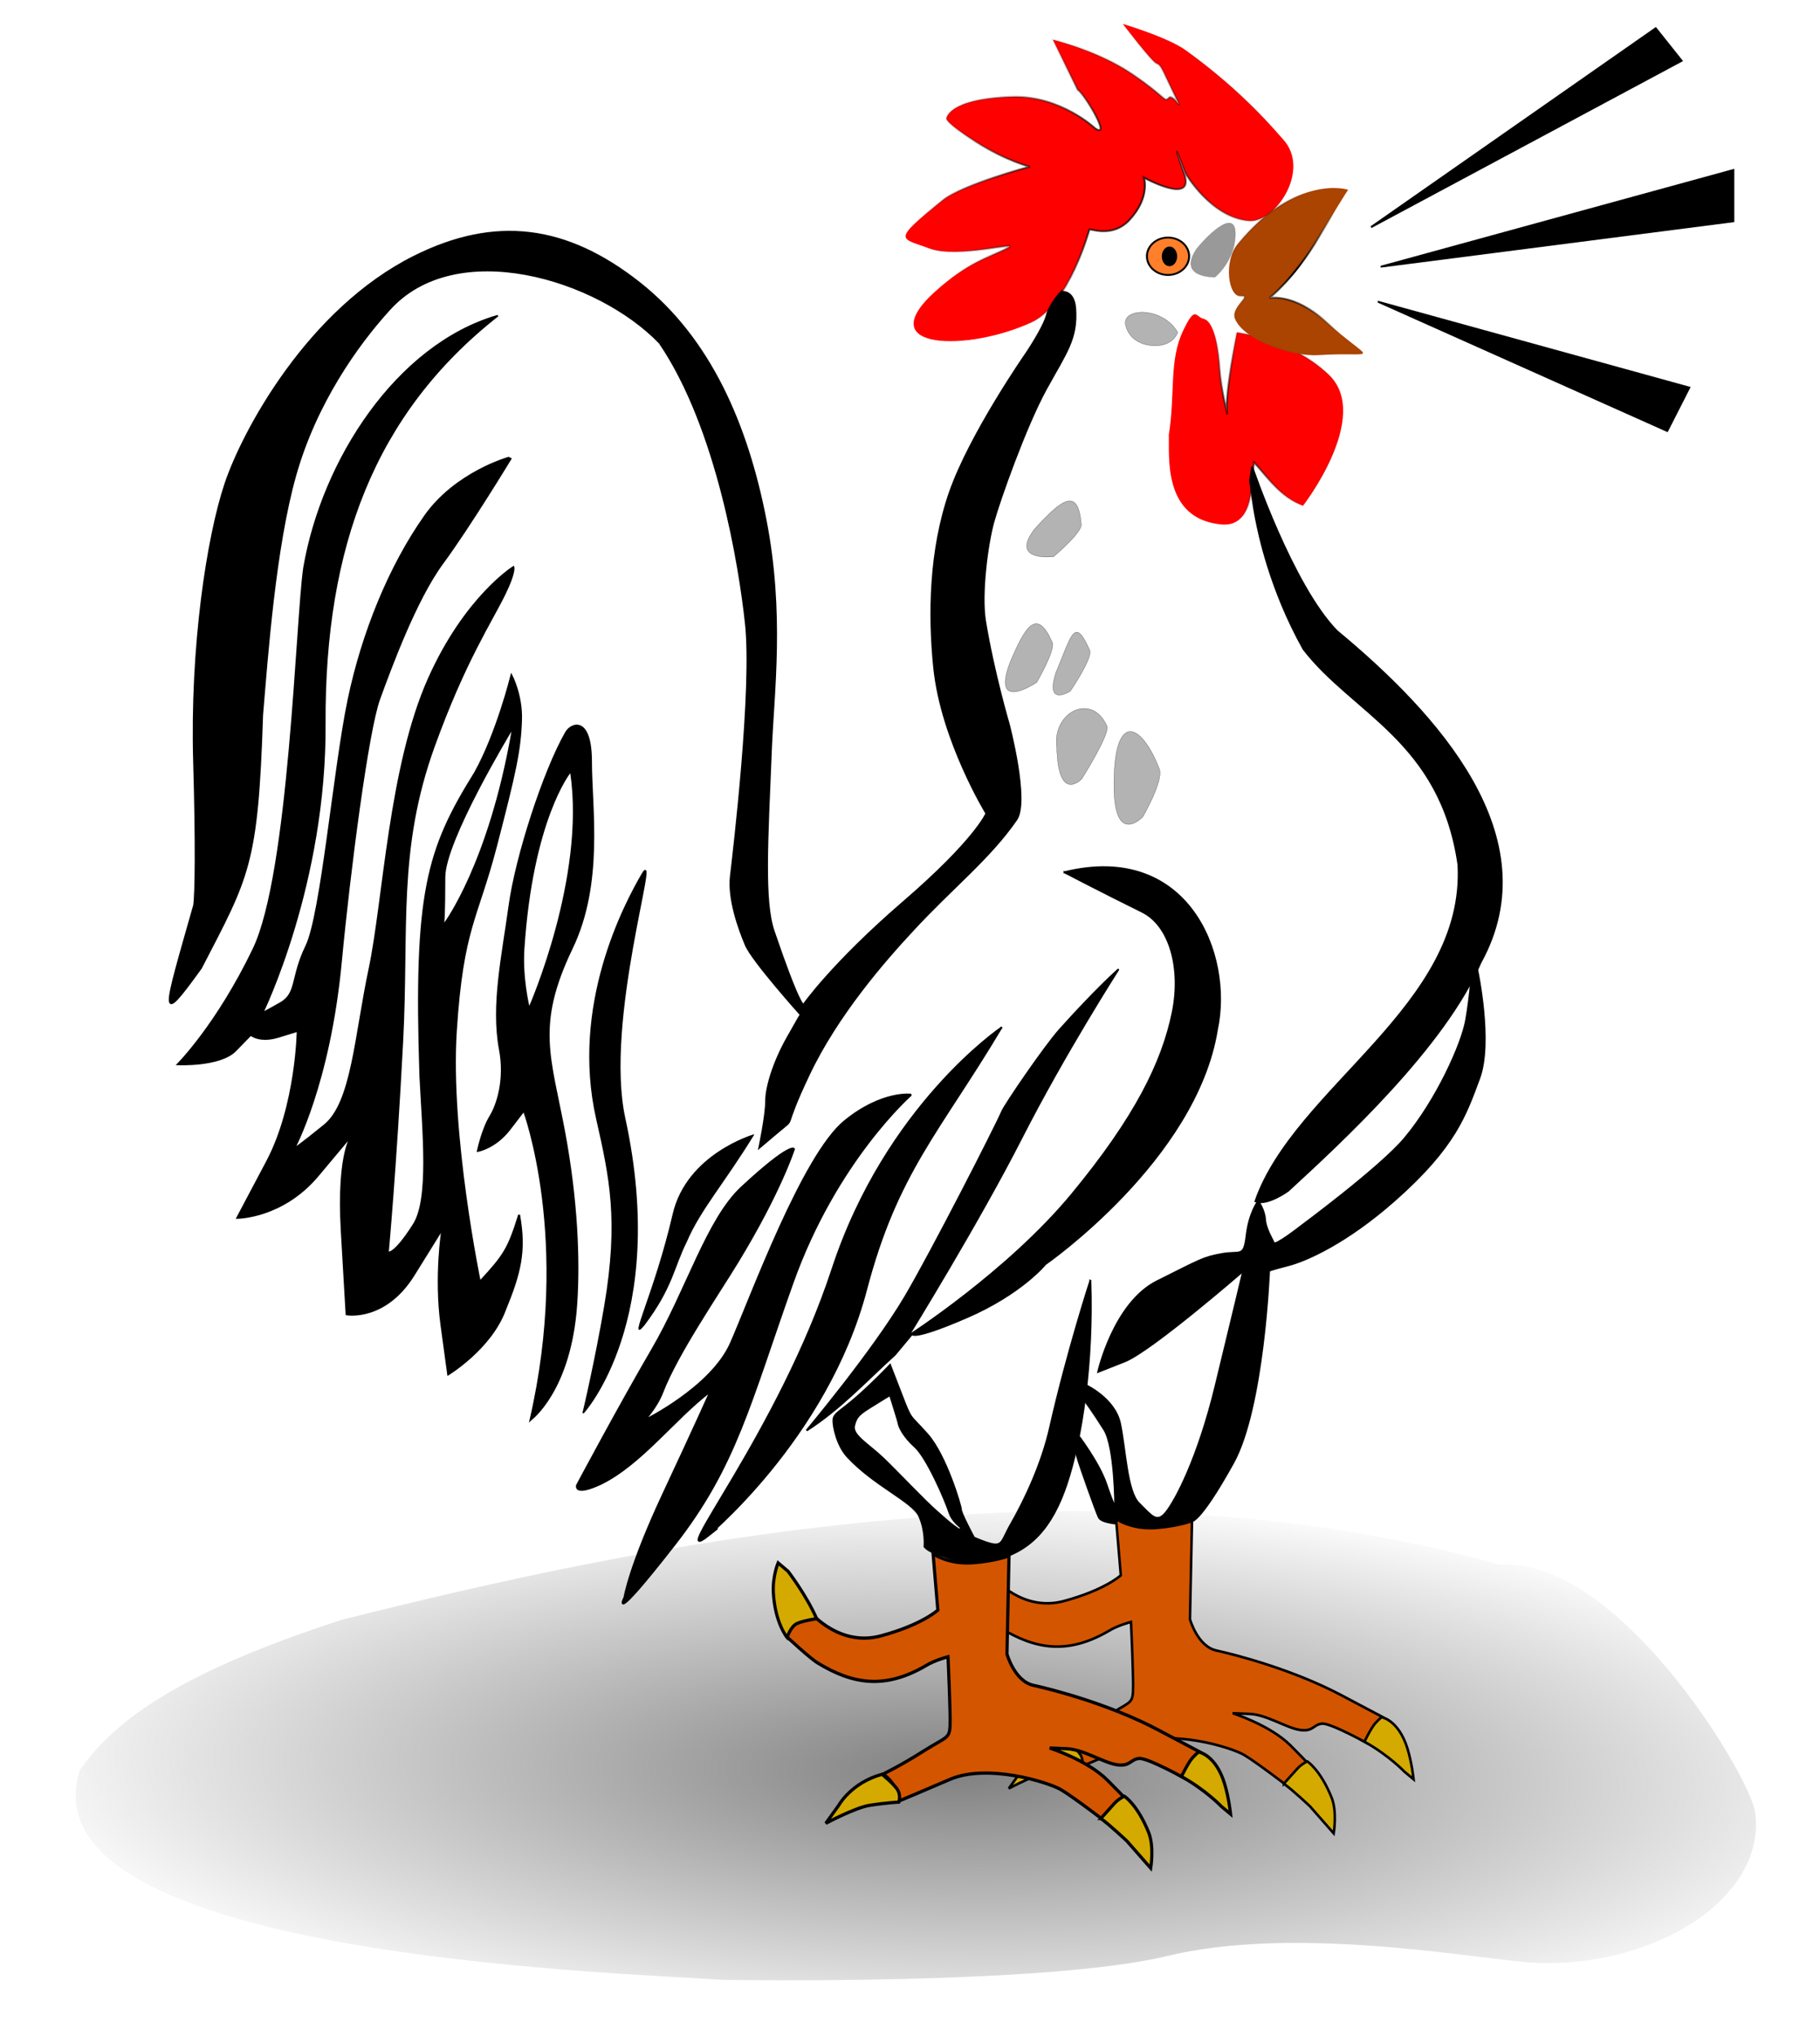 <?xml version="1.0" encoding="UTF-8" standalone="no"?>
<!-- Created with Inkscape (http://www.inkscape.org/) -->
<svg xmlns:dc="http://purl.org/dc/elements/1.1/" xmlns:cc="http://creativecommons.org/ns#" xmlns:rdf="http://www.w3.org/1999/02/22-rdf-syntax-ns#" xmlns:svg="http://www.w3.org/2000/svg" xmlns="http://www.w3.org/2000/svg" xmlns:xlink="http://www.w3.org/1999/xlink" xmlns:sodipodi="http://sodipodi.sourceforge.net/DTD/sodipodi-0.dtd" xmlns:inkscape="http://www.inkscape.org/namespaces/inkscape" width="849.458" height="950.198" id="svg2" sodipodi:version="0.32" inkscape:version="0.48.0 r9654" sodipodi:docname="Gockel.svg" inkscape:output_extension="org.inkscape.output.svg.inkscape" version="1.0">
  <defs id="defs4">
    <linearGradient inkscape:collect="always" id="linearGradient4377">
      <stop style="stop-color:#000000;stop-opacity:1;" offset="0" id="stop4379"/>
      <stop style="stop-color:#000000;stop-opacity:0;" offset="1" id="stop4381"/>
    </linearGradient>
    <linearGradient inkscape:collect="always" id="linearGradient4369">
      <stop style="stop-color:#000000;stop-opacity:1;" offset="0" id="stop4371"/>
      <stop style="stop-color:#000000;stop-opacity:0;" offset="1" id="stop4373"/>
    </linearGradient>
    <linearGradient inkscape:collect="always" id="linearGradient4361">
      <stop style="stop-color:#000000;stop-opacity:1;" offset="0" id="stop4363"/>
      <stop style="stop-color:#000000;stop-opacity:0;" offset="1" id="stop4365"/>
    </linearGradient>
    <linearGradient inkscape:collect="always" id="linearGradient5442">
      <stop style="stop-color:#000000;stop-opacity:1;" offset="0" id="stop5444"/>
      <stop style="stop-color:#000000;stop-opacity:0.754" offset="1" id="stop5446"/>
    </linearGradient>
    <linearGradient inkscape:collect="always" id="linearGradient3771">
      <stop style="stop-color:#808080;stop-opacity:1;" offset="0" id="stop3773"/>
      <stop style="stop-color:#808080;stop-opacity:0" offset="1" id="stop3775"/>
    </linearGradient>
    <inkscape:perspective sodipodi:type="inkscape:persp3d" inkscape:vp_x="0 : 526.18109 : 1" inkscape:vp_y="0 : 1000 : 0" inkscape:vp_z="744.09448 : 526.18109 : 1" inkscape:persp3d-origin="372.04724 : 350.78739 : 1" id="perspective10"/>
    <inkscape:perspective id="perspective2447" inkscape:persp3d-origin="372.04724 : 350.78739 : 1" inkscape:vp_z="744.09448 : 526.18109 : 1" inkscape:vp_y="0 : 1000 : 0" inkscape:vp_x="0 : 526.18109 : 1" sodipodi:type="inkscape:persp3d"/>
    <radialGradient inkscape:collect="always" xlink:href="#linearGradient3771" id="radialGradient3777" cx="385.331" cy="845.308" fx="385.331" fy="845.308" r="290.465" gradientTransform="matrix(1.146,0.032,-0.011,0.416,-122.928,854.725)" gradientUnits="userSpaceOnUse"/>
    <filter inkscape:collect="always" id="filter3867" x="-0.035" width="1.07" y="-0.1" height="1.2">
      <feGaussianBlur inkscape:collect="always" stdDeviation="8.285" id="feGaussianBlur3869"/>
    </filter>
    <linearGradient inkscape:collect="always" xlink:href="#linearGradient5442" id="linearGradient5448" x1="1126.199" y1="764.903" x2="1127.265" y2="522.046" gradientUnits="userSpaceOnUse"/>
    <filter inkscape:collect="always" id="filter3896" x="-0.343" width="1.685" y="-0.17" height="1.34">
      <feGaussianBlur inkscape:collect="always" stdDeviation="3.067" id="feGaussianBlur3898"/>
    </filter>
    <filter inkscape:collect="always" id="filter3904" x="-0.157" width="1.314" y="-0.108" height="1.216">
      <feGaussianBlur inkscape:collect="always" stdDeviation="1.752" id="feGaussianBlur3906"/>
    </filter>
    <filter inkscape:collect="always" id="filter4036" x="-0.168" width="1.336" y="-0.168" height="1.336">
      <feGaussianBlur inkscape:collect="always" stdDeviation="2.013" id="feGaussianBlur4038"/>
    </filter>
    <filter inkscape:collect="always" id="filter4284" x="-0.146" width="1.292" y="-0.12" height="1.241">
      <feGaussianBlur inkscape:collect="always" stdDeviation="1.269" id="feGaussianBlur4286"/>
    </filter>
    <filter inkscape:collect="always" id="filter4296" x="-0.208" width="1.415" y="-0.126" height="1.251">
      <feGaussianBlur inkscape:collect="always" stdDeviation="1.686" id="feGaussianBlur4298"/>
    </filter>
    <filter inkscape:collect="always" id="filter4328" x="-0.187" width="1.375" y="-0.134" height="1.268">
      <feGaussianBlur inkscape:collect="always" stdDeviation="1.952" id="feGaussianBlur4330"/>
    </filter>
    <filter inkscape:collect="always" id="filter4348" x="-0.128" width="1.255" y="-0.2" height="1.401">
      <feGaussianBlur inkscape:collect="always" stdDeviation="1.302" id="feGaussianBlur4350"/>
    </filter>
    <radialGradient inkscape:collect="always" xlink:href="#linearGradient4361" id="radialGradient4367" cx="583.224" cy="163.912" fx="583.224" fy="163.912" r="31.286" gradientTransform="matrix(1,0,0,1.247,0,-40.508)" gradientUnits="userSpaceOnUse"/>
    <radialGradient inkscape:collect="always" xlink:href="#linearGradient4369" id="radialGradient4375" cx="491.524" cy="122.349" fx="491.524" fy="122.349" r="90.483" gradientTransform="matrix(1,0,0,0.818,0,22.266)" gradientUnits="userSpaceOnUse"/>
    <radialGradient inkscape:collect="always" xlink:href="#linearGradient4377" id="radialGradient4383" cx="564.565" cy="232.884" fx="564.565" fy="232.884" r="40.683" gradientTransform="matrix(1,0,0,1.206,0,-47.988)" gradientUnits="userSpaceOnUse"/>
    <radialGradient inkscape:collect="always" xlink:href="#linearGradient13424" id="radialGradient4050" gradientUnits="userSpaceOnUse" cx="348.003" cy="351.997" fx="348.003" fy="351.997" r="322.947"/>
    <linearGradient id="linearGradient13424">
      <stop id="stop13426" offset="0" style="stop-color:aqua;stop-opacity:1;"/>
      <stop style="stop-color:#0068e0;stop-opacity:1;" offset="0.7" id="stop13428"/>
      <stop id="stop13432" offset="0.94" style="stop-color:#0068e0;stop-opacity:1;"/>
      <stop id="stop13430" offset="1" style="stop-color:white;stop-opacity:0;"/>
    </linearGradient>
    <radialGradient inkscape:collect="always" xlink:href="#linearGradient12527" id="radialGradient4031" gradientUnits="userSpaceOnUse" gradientTransform="matrix(1.1,0,0,1.076,-34.221,-25.08)" cx="346.35" cy="353.686" fx="346.35" fy="353.686" r="321.251"/>
    <linearGradient id="linearGradient12527">
      <stop id="stop12529" offset="0" style="stop-color:#00d4ff;stop-opacity:1;"/>
      <stop style="stop-color:#00d4ff;stop-opacity:1;" offset="0.7" id="stop12535"/>
      <stop id="stop13451" offset="0.96" style="stop-color:#00d4ff;stop-opacity:0;"/>
      <stop id="stop12533" offset="1" style="stop-color:#00d4ff;stop-opacity:0;"/>
    </linearGradient>
    <radialGradient inkscape:collect="always" xlink:href="#linearGradient12517" id="radialGradient4025" gradientUnits="userSpaceOnUse" gradientTransform="matrix(1.078,0,0,1.099,-27.17,-30.368)" cx="353.585" cy="346.44" fx="353.585" fy="346.44" r="261.962"/>
    <linearGradient id="linearGradient12517">
      <stop id="stop12519" offset="0" style="stop-color:#00c0ff;stop-opacity:1;"/>
      <stop style="stop-color:#00c0ff;stop-opacity:1;" offset="0.7" id="stop12521"/>
      <stop id="stop12523" offset="1" style="stop-color:#00c0ff;stop-opacity:0.133;"/>
    </linearGradient>
    <radialGradient inkscape:collect="always" xlink:href="#linearGradient12527" id="radialGradient4036" gradientUnits="userSpaceOnUse" gradientTransform="matrix(1.1,0,0,1.076,-27.17,-44.469)" cx="346.35" cy="353.686" fx="346.35" fy="353.686" r="321.251"/>
    <linearGradient id="linearGradient4270">
      <stop id="stop4272" offset="0" style="stop-color:#00d4ff;stop-opacity:1;"/>
      <stop style="stop-color:#00d4ff;stop-opacity:1;" offset="0.7" id="stop4274"/>
      <stop id="stop4276" offset="0.96" style="stop-color:#00d4ff;stop-opacity:0;"/>
      <stop id="stop4278" offset="1" style="stop-color:#00d4ff;stop-opacity:0;"/>
    </linearGradient>
    <radialGradient inkscape:collect="always" xlink:href="#linearGradient7982" id="radialGradient4052" gradientUnits="userSpaceOnUse" cx="348.003" cy="351.997" fx="348.003" fy="351.997" r="322.947"/>
    <linearGradient id="linearGradient7982">
      <stop style="stop-color:black;stop-opacity:1;" offset="0" id="stop7984"/>
      <stop id="stop7990" offset="0.7" style="stop-color:black;stop-opacity:1;"/>
      <stop style="stop-color:#0093ff;stop-opacity:0;" offset="1" id="stop7986"/>
    </linearGradient>
    <radialGradient inkscape:collect="always" xlink:href="#linearGradient18408" id="radialGradient4054" gradientUnits="userSpaceOnUse" cx="348.003" cy="351.997" fx="348.003" fy="351.997" r="322.947"/>
    <linearGradient id="linearGradient18408">
      <stop id="stop18410" offset="0" style="stop-color:white;stop-opacity:1;"/>
      <stop style="stop-color:white;stop-opacity:1;" offset="0.7" id="stop18412"/>
      <stop id="stop18414" offset="1" style="stop-color:white;stop-opacity:0;"/>
    </linearGradient>
  </defs>
  <sodipodi:namedview id="base" pagecolor="#ffffff" bordercolor="#666666" borderopacity="1.0" inkscape:pageopacity="0.0" inkscape:pageshadow="2" inkscape:zoom="0.98994949" inkscape:cx="461.20022" inkscape:cy="473.51652" inkscape:document-units="px" inkscape:current-layer="layer2" showgrid="false" inkscape:window-width="1920" inkscape:window-height="1178" inkscape:window-x="-8" inkscape:window-y="-8" inkscape:window-maximized="1" inkscape:snap-nodes="false" inkscape:snap-global="false"/>
  <g inkscape:groupmode="layer" id="layer2" inkscape:label="Zeichenebene" style="display:inline" transform="translate(21.643,-37.164)">
    <path style="fill:url(#radialGradient3777);fill-opacity:1;stroke:none;filter:url(#filter3867)" d="m 230.39,1306.57 c 0,0 109.602,2.525 151.523,-10.101 41.921,-12.627 99.5,0 121.218,2.525 41.919,4.684 83.169,-26.034 78.792,-63.64 -2.179,-16.346 -46.972,-108.086 -86.873,-104.551 -140.657,-49.408 -296.254,-7.26 -393.959,23.234 -60.609,24.244 -79.297,45.962 -89.398,63.639 -20.741,78.766 182.69,85.755 218.698,88.893 z" id="path3003" inkscape:connector-curvature="0" inkscape:transform-center-y="-58.427358" sodipodi:nodetypes="cscccccc" transform="matrix(1.371,0,0,1.102,-0.333,-478.858)"/>
    <g id="g4352">
      <path inkscape:connector-curvature="0" id="path2454" d="M 618.274,143.155 751.137,50.361 763.215,65.52 618.274,143.155 z" style="fill:#000000;fill-rule:evenodd;stroke:#000000;stroke-width:0.898px;stroke-linecap:butt;stroke-linejoin:miter;stroke-opacity:1"/>
      <path inkscape:connector-curvature="0" id="path2456" d="m 623.195,161.53 164.178,-45.019 0,23.888 -164.178,21.131 z" style="fill:#000000;fill-rule:evenodd;stroke:#000000;stroke-width:0.898px;stroke-linecap:butt;stroke-linejoin:miter;stroke-opacity:1"/>
      <path inkscape:connector-curvature="0" id="path2458" d="m 621.852,178.067 144.942,39.966 -10.289,20.213 -134.653,-60.178 z" style="fill:#000000;fill-rule:evenodd;stroke:#000000;stroke-width:0.898px;stroke-linecap:butt;stroke-linejoin:miter;stroke-opacity:1"/>
    </g>
    <path style="opacity:0;fill:#ff0000;fill-opacity:1;fill-rule:evenodd;stroke:#000000;stroke-width:0.898px;stroke-linecap:butt;stroke-linejoin:miter;stroke-opacity:1" d="m 607.985,124.78 c -73.813,14.7 -50.103,50.991 -50.103,50.991 0,0 10.289,21.131 50.103,-50.991 z" id="path2460" sodipodi:nodetypes="ccc" inkscape:connector-curvature="0"/>
    <path style="fill:#ff0000;fill-rule:evenodd;stroke:url(#radialGradient4375);stroke-width:0.898px;stroke-linecap:butt;stroke-linejoin:miter;stroke-opacity:1" d="m 486.753,144.343 c 0,0 -9.484,35.05 -26.841,43.181 -29.207,13.683 -75.602,13.322 -45.182,-14.241 15.445,-13.994 25.499,-16.078 33.551,-20.213 8.052,-4.134 -22.815,5.053 -36.235,0 -13.421,-5.053 -17.992,-3.043 6.263,-22.509 9.008,-7.23 40.709,-15.619 40.709,-15.619 0,0 -11.184,-2.756 -25.052,-11.484 -14.953,-9.411 -13.868,-11.025 -13.868,-11.025 0,0 0.562,-9.296 30.867,-10.106 22.364,-0.607 38.472,14.7 38.472,14.7 l 0,0 c 8.119,5.496 -5.101,-16.327 -8.052,-17.916 -11.631,-23.428 -11.631,-23.428 -11.631,-23.428 0,0 21.025,5.053 37.13,16.078 16.105,11.025 14.763,13.322 16.999,11.025 2.237,-2.297 8.052,9.647 2.237,-2.297 -5.816,-11.944 -5.816,-12.863 -8.052,-13.781 -2.237,-0.919 -15.657,-18.375 -15.657,-18.375 0,0 20.886,6.141 29.525,12.403 27.235,19.74 42.084,38.009 45.182,41.344 13.35,14.369 -3.579,39.047 -15.657,38.128 -17.962,-1.366 -29.972,-22.509 -29.972,-22.509 0,0 -8.352,-22.25 -0.447,0.459 5.294,15.207 -18.789,1.838 -18.789,1.838 0,0 3.118,9.125 -6.71,19.753 -8.216,8.885 -18.789,3.675 -18.789,4.594 z" id="path3234" sodipodi:nodetypes="cssssscscsccccsssscssscscsc" inkscape:connector-curvature="0"/>
    <path style="fill:#ff0000;fill-rule:evenodd;stroke:url(#radialGradient4383);stroke-width:0.898px;stroke-linecap:butt;stroke-linejoin:miter;stroke-opacity:1" d="m 555.645,192.308 c 0,0 25.693,3.289 42.946,19.753 20.224,19.3 -12.078,61.097 -12.078,61.097 -10.438,-3.828 -16.403,-13.169 -22.815,-20.213 l -1.342,8.728 c 0,0 1.342,21.591 -13.868,20.213 -27.667,-2.5 -24.267,-32.198 -24.604,-41.803 3.131,-19.294 -0.069,-34.488 6.71,-48.694 5.743,-12.034 5.79,-6.317 9.394,-5.513 4.115,0.919 6.746,9.161 7.605,23.428 0.551,9.14 3.579,21.131 3.579,21.131 0,0 -1.789,-4.594 4.474,-38.128 z" id="path2398" sodipodi:nodetypes="cscccccssscc" inkscape:connector-curvature="0"/>
    <path style="fill:#aa4400;fill-opacity:1;fill-rule:evenodd;stroke:url(#radialGradient4367);stroke-width:0.898px;stroke-linecap:butt;stroke-linejoin:miter;stroke-opacity:1" d="m 607.537,125.699 c 0,0 -23.71,-7.809 -51.445,25.266 -6.79,8.097 -4.473,24.806 1.342,24.347 5.816,-0.459 -4.921,5.053 -2.684,10.566 4.137,10.195 26.832,17.782 38.919,16.997 27.997,-1.818 26.366,4.611 3.579,-15.619 -15.041,-13.353 -26.394,-11.025 -26.394,-11.025 0,0 11.309,-8.99 22.815,-28.022 12.93,-21.388 14.315,-22.969 13.868,-22.509 z" id="Schnabel" sodipodi:nodetypes="cssssscsc" inkscape:label="#path3232" inkscape:connector-curvature="0"/>
    <g id="g4357" transform="translate(-2.02,8.081)">
      <path transform="matrix(0.999,0,0,0.96,-7.042,6.316)" d="m 542.957,148.276 c 0,5.021 -4.41,9.091 -9.849,9.091 -5.439,0 -9.849,-4.07 -9.849,-9.091 0,-5.021 4.41,-9.091 9.849,-9.091 5.439,0 9.849,4.07 9.849,9.091 z" sodipodi:ry="9.0913725" sodipodi:rx="9.8489876" sodipodi:cy="148.27567" sodipodi:cx="533.10803" id="path2404" style="fill:#ff7f2a;fill-opacity:1;fill-rule:nonzero;stroke:#000000;stroke-width:0.916;stroke-linecap:butt;stroke-linejoin:miter;stroke-miterlimit:4;stroke-opacity:1;stroke-dasharray:none;stroke-dashoffset:0;marker:none;visibility:visible;display:inline;overflow:visible;enable-background:accumulate" sodipodi:type="arc"/>
      <path transform="matrix(0.886,0,0,0.91,243.841,54.692)" d="m 322.239,103.324 c 0,2.511 -1.583,4.546 -3.536,4.546 -1.953,0 -3.536,-2.035 -3.536,-4.546 0,-2.511 1.583,-4.546 3.536,-4.546 1.953,0 3.536,2.035 3.536,4.546 z" sodipodi:ry="4.5456862" sodipodi:rx="3.5355339" sodipodi:cy="103.32388" sodipodi:cx="318.70312" id="path2406" style="fill:#000000;fill-opacity:1;fill-rule:nonzero;stroke:#000000;stroke-width:1;stroke-linecap:butt;stroke-linejoin:miter;stroke-miterlimit:4;stroke-opacity:1;stroke-dasharray:none;stroke-dashoffset:0;marker:none;visibility:visible;display:inline;overflow:visible;enable-background:accumulate" sodipodi:type="arc"/>
    </g>
    <path style="fill:#b3b3b3;fill-rule:evenodd;stroke:#000000;stroke-width:0.09;stroke-linecap:butt;stroke-linejoin:miter;stroke-miterlimit:4;stroke-opacity:1;stroke-dasharray:none;filter:url(#filter4348)" d="m 528.054,192.308 c -6.903,-12.179 -26.196,-11.689 -24.342,-3.471 1.79,7.935 9.797,9.188 9.797,9.188 0,0 10.867,2.802 14.545,-5.716 z" id="path2408" sodipodi:nodetypes="cscc" inkscape:connector-curvature="0"/>
    <path id="path2410" d="m 536.856,153.261 c 6.263,-7.809 20.131,-20.672 17.894,-3.675 -1.397,10.618 -9.318,16.918 -9.318,16.918 0,0 -17.971,0.538 -8.576,-13.243 z" style="fill:#999999;fill-rule:evenodd;stroke:#787878;stroke-width:0.09;stroke-linecap:butt;stroke-linejoin:miter;stroke-miterlimit:4;stroke-opacity:1;stroke-dasharray:none;filter:url(#filter4284)" sodipodi:nodetypes="cscc" inkscape:connector-curvature="0"/>
    <path style="fill:#b3b3b3;fill-rule:evenodd;stroke:#000000;stroke-width:0.1;stroke-linecap:butt;stroke-linejoin:miter;stroke-miterlimit:4;stroke-opacity:1;stroke-dasharray:none;filter:url(#filter4036)" d="m 458.914,295.971 c 14.499,-15.53 22.986,-21.706 24.626,-2.388 0.364,4.28 -14.632,16.53 -14.632,16.53 0,0 -23.341,2.724 -9.994,-14.142 z" id="path2412" sodipodi:nodetypes="cscc" inkscape:connector-curvature="0" transform="matrix(0.886,0,0,0.91,54.612,14.727)"/>
    <path style="fill:#000000;stroke:#000000;stroke-width:0.898px;stroke-linecap:butt;stroke-linejoin:miter;stroke-opacity:1" d="m 473.552,173.442 c 0,0 6.023,-1.329 6.643,7.796 0.949,13.968 -4.112,20.139 -13.602,37.355 -9.49,17.216 -21.826,51.972 -24.673,62.367 -2.847,10.395 -5.879,33.568 -3.796,46.126 4.014,24.201 11.071,48.075 11.071,48.075 0,0 9.49,36.056 3.48,44.501 -12.469,18.059 -30.186,31.895 -48.398,51.648 -13.286,14.292 -35.112,39.304 -48.398,67.239 -13.286,27.935 -5.378,19.165 -14.235,26.636 -8.857,7.471 -8.857,7.471 -8.857,7.471 0,0 3.163,-14.942 3.163,-21.763 0,-6.821 3.796,-18.515 9.806,-29.235 6.01,-10.719 6.326,-11.044 6.326,-11.044 0,0 -22.459,-25.012 -25.622,-32.483 -3.163,-7.471 -8.224,-21.439 -6.959,-32.158 1.265,-10.719 10.439,-87.704 6.959,-118.237 -2.774,-25.951 -13.162,-90.947 -40.173,-130.581 -28.835,-30.041 -95.386,-50.421 -126.53,-15.267 -14.824,16.309 -34.163,43.527 -43.653,77.309 -9.49,33.782 -13.046,83.458 -15.414,111.606 -2.283,70.191 -6.302,75.043 -28.555,118.047 -20.164,27.944 -17.586,21.538 -3.163,-29.235 0.77,-4.967 1.108,-28.58 0,-66.59 -1.582,-54.246 6.326,-105.244 14.551,-129.931 8.224,-24.687 38.715,-81.504 88.255,-106.219 37.678,-18.797 70.857,-14.617 105.02,12.343 33.109,26.129 50.296,66.59 58.836,110.442 8.541,43.852 3.641,80.186 2.531,107.193 -1.777,43.211 -3.48,70.813 1.265,84.78 11.998,35.319 13.918,34.432 13.918,34.432 0,0 13.286,-19.165 46.816,-48.075 33.53,-28.91 38.592,-41.253 38.592,-41.253 l 0,0 c 0,0 -20.877,-34.107 -24.357,-67.889 -2.576,-25.007 -2.006,-55.171 7.275,-81.857 9.49,-27.286 35.745,-64.966 35.745,-64.966 0,0 7.908,-11.694 9.49,-17.541 1.533,-5.668 6.643,-11.044 6.643,-11.044 z" id="path3009" inkscape:connector-curvature="0" sodipodi:nodetypes="csssscccsscsscsscccscccssssssscsccsscsc"/>
    <path style="fill:#000000;stroke:#000000;stroke-width:0.898px;stroke-linecap:butt;stroke-linejoin:miter;stroke-opacity:1" d="m 562.756,254.974 c 0,0 18.663,55.221 39.541,76.659 46.523,38.574 99.331,95.934 67.061,154.618 -16.984,39.367 -64.77,83.498 -89.836,106.544 0,0 -9.806,7.146 -15.184,4.872 18.593,-53.175 98.394,-91.017 94.735,-157.032 -8.316,-57.816 -49.208,-70.62 -72.276,-100.557 -15.816,-28.26 -20.877,-54.246 -22.143,-60.418 -1.265,-6.172 -2.847,-18.19 -2.847,-18.19 z" id="path3011" inkscape:connector-curvature="0" sodipodi:nodetypes="cccccccscc"/>
    <path style="fill:#000000;stroke:#000000;stroke-width:0.898px;stroke-linecap:butt;stroke-linejoin:miter;stroke-opacity:1" d="m 667.776,489.5 c 0,0 7.285,33.986 0.958,50.877 -6.326,16.891 -11.045,31.852 -39.767,57.124 -22.022,19.376 -40.589,27.778 -49.446,30.051 -8.857,2.274 -8.857,2.599 -8.857,2.599 0,0 -2.531,63.991 -16.765,89.653 -16.546,29.829 -19.928,27.286 -19.928,27.286 -9.73,1.76 -20.248,3.471 -29.735,1.624 -4.745,-0.65 -11.758,-0.968 -13.024,-3.566 -1.265,-2.599 -9.119,-24.694 -10.068,-28.267 -0.949,-3.573 0,-10.473 0,-10.473 0,0 10.122,13.072 13.602,23.466 3.48,10.395 4.151,10.165 4.151,10.165 0,0 -0.077,-27.65 -5.138,-35.77 -5.061,-8.121 -9.451,-14.023 -9.451,-14.023 l 0.633,-6.821 c 0,0 13.602,6.172 16.133,17.866 2.531,11.694 3.163,31.833 8.857,37.355 5.694,5.522 8.224,9.745 12.653,4.223 4.429,-5.522 14.867,-25.012 23.092,-58.794 8.224,-33.782 12.969,-53.921 12.969,-53.921 l 0,0 c 0,0 -43.02,37.355 -55.357,42.228 -12.337,4.872 -12.337,4.872 -12.337,4.872 0,0 7.275,-32.158 27.52,-42.228 20.245,-10.07 21.194,-11.044 30.051,-12.668 8.857,-1.624 10.439,1.949 11.704,-8.77 1.265,-10.719 5.378,-15.917 5.378,-15.917 l 0,0 c 0,0 2.847,3.898 3.163,8.446 0.316,4.548 3.48,9.42 4.112,11.044 0.633,1.624 12.653,-7.796 12.653,-7.796 0,0 36.918,-27.289 48.398,-40.928 14.838,-17.629 26.888,-44.177 28.786,-55.546 1.898,-11.369 2.214,-17.541 2.214,-17.541 z" id="path3013" inkscape:connector-curvature="0" sodipodi:nodetypes="cssscsccsscscsccssssccscsssccsscsscc"/>
    <path inkscape:connector-curvature="0" sodipodi:nodetypes="cscc" id="path3871" d="m 445.903,364.581 c 8.411,-19.511 14.317,-28.187 22.377,-10.555 1.786,3.907 -8.199,20.497 -8.199,20.497 0,0 -24.085,15.994 -14.179,-9.942 z" style="fill:#b3b3b3;fill-rule:evenodd;stroke:#000000;stroke-width:0.1;stroke-linecap:butt;stroke-linejoin:miter;stroke-miterlimit:4;stroke-opacity:1;stroke-dasharray:none;filter:url(#filter4328)" inkscape:transform-center-y="7.0710678" transform="matrix(0.886,0,0,0.91,54.612,14.727)"/>
    <path inkscape:transform-center-y="7.0710678" style="fill:#b3b3b3;fill-rule:evenodd;stroke:#000000;stroke-width:0.1;stroke-linecap:butt;stroke-linejoin:miter;stroke-miterlimit:4;stroke-opacity:1;stroke-dasharray:none;filter:url(#filter4296)" d="m 470.147,369.632 c 8.411,-19.511 9.771,-29.197 17.832,-11.565 1.786,3.907 -10.219,21.002 -10.219,21.002 0,0 -13.478,8.418 -7.613,-9.437 z" id="path3873" sodipodi:nodetypes="cscc" inkscape:connector-curvature="0" transform="matrix(0.886,0,0,0.91,54.612,14.727)"/>
    <path inkscape:connector-curvature="0" sodipodi:nodetypes="cscc" id="path3875" d="m 470.652,408.018 c -2.701,-17.996 18.357,-28.692 26.418,-11.06 1.786,3.907 -13.25,27.063 -13.25,27.063 0,0 -12.468,12.963 -13.168,-16.003 z" style="fill:#b3b3b3;fill-rule:evenodd;stroke:#000000;stroke-width:0.1;stroke-linecap:butt;stroke-linejoin:miter;stroke-miterlimit:4;stroke-opacity:1;stroke-dasharray:none;filter:url(#filter3904)" inkscape:transform-center-y="7.0710678" transform="matrix(0.886,0,0,0.91,54.612,14.727)"/>
    <path inkscape:transform-center-y="7.0710678" style="fill:#b3b3b3;fill-rule:evenodd;stroke:#000000;stroke-width:0.09;stroke-linecap:butt;stroke-linejoin:miter;stroke-miterlimit:4;stroke-opacity:1;stroke-dasharray:none;filter:url(#filter3896)" d="m 498.314,405.58 c -0.603,-36.58 12.323,-32.255 21.162,-9.6 2.092,5.361 -7.709,22.317 -7.709,22.317 0,0 -12.832,13.628 -13.453,-12.718 z" id="path3877" sodipodi:nodetypes="cscc" inkscape:connector-curvature="0"/>
    <path style="fill:#000000;stroke:#000000;stroke-width:0.898px;stroke-linecap:butt;stroke-linejoin:miter;stroke-opacity:1" d="m 210.357,184.64 c -46.762,13.758 -81.405,67.254 -90.026,117.462 -3.579,24.347 -6.602,142.545 -23.601,177.917 -16.999,35.372 -35.341,53.747 -35.341,53.747 l 0,0 c 0,0 19.683,0.919 26.841,-6.431 7.158,-7.35 7.158,-7.35 7.158,-7.35 0,0 4.026,3.675 12.973,0.919 8.947,-2.756 8.947,-2.756 8.947,-2.756 0,0 -0.447,34.913 -14.315,61.097 -13.868,26.184 -13.868,26.184 -13.868,26.184 0,0 21.025,0 37.577,-19.753 16.552,-19.753 16.552,-19.753 16.552,-19.753 0,0 -7.605,7.35 -5.368,45.938 2.237,38.588 2.237,38.588 2.237,38.588 0,0 17.894,3.216 31.315,-18.375 13.421,-21.591 13.421,-21.591 13.421,-21.591 0,0 -3.579,22.05 -0.447,45.019 3.131,22.969 3.131,22.969 3.131,22.969 0,0 19.683,-11.944 26.394,-29.859 7.3,-17.756 9.691,-27.725 6.71,-44.56 -5.033,16.081 -6.939,18.879 -18.341,31.238 0,0 -14.315,-68.906 -11.184,-117.141 3.131,-48.235 9.842,-51.91 18.789,-86.363 8.947,-34.453 11.184,-44.56 11.631,-58.8 0.362,-11.515 -4.474,-20.672 -4.474,-20.672 0,0 -6.71,27.103 -16.999,45.478 -22.355,35.936 -28.322,55.933 -25.499,141.488 1.342,26.644 4.474,57.422 -3.131,69.366 -9.523,14.955 -12.078,12.863 -12.078,12.863 0,0 3.579,-38.588 6.71,-98.307 2.771,-52.849 -2.684,-89.578 14.763,-137.813 14.425,-39.882 26.587,-57.82 33.104,-71.203 4.921,-10.106 4.026,-12.403 4.026,-12.403 0,0 -22.393,14.002 -39.367,51.91 -18.497,41.309 -21.025,103.819 -27.736,135.516 -6.71,31.697 -8.052,62.475 -21.025,73.041 -11.917,9.705 -14.315,11.025 -14.315,11.025 0,0 16.552,-30.319 21.92,-87.282 4.022,-42.68 12.526,-107.953 17.894,-122.653 5.368,-14.7 16.999,-46.397 29.525,-63.394 12.526,-16.997 31.762,-48.694 31.762,-48.694 l -0.895,-0.459 c 0,0 -24.635,6.884 -38.919,27.103 -16.552,23.428 -29.253,54.586 -35.788,85.903 -6.71,32.156 -12.526,100.144 -19.683,114.844 -7.158,14.7 -4.026,22.05 -12.078,26.644 -8.052,4.594 -8.5,4.594 -8.5,4.594 0,0 29.697,-60.453 29.11,-135.429 -0.338,-82.008 22.926,-144.421 80.491,-189.809 z" id="path3879" inkscape:connector-curvature="0" sodipodi:nodetypes="ccsccscscscscscscsccccssscccscssscssscsssccssssccc"/>
    <path style="fill:#ffffff;stroke:none" d="m 217.067,378.496 c 0,0 -30.867,50.991 -30.867,67.988 0,16.997 -0.447,21.131 -0.447,21.131 0,0 20.578,-27.563 31.315,-89.119 z" id="path3881" inkscape:connector-curvature="0" sodipodi:nodetypes="cscc"/>
    <path style="fill:#000000;stroke:#000000;stroke-width:0.898px;stroke-linecap:butt;stroke-linejoin:miter;stroke-opacity:1" d="m 475.188,444.187 c 57.407,-14.114 78.699,38.128 71.129,73.5 -9.842,60.638 -80.076,109.332 -80.076,109.332 0,0 -11.184,13.781 -36.683,24.806 -25.499,11.025 -25.499,7.809 -25.499,7.809 l -8.052,9.647 c -13.912,12.616 -25.432,25.28 -41.156,35.372 0,0 30.867,-36.75 46.077,-62.475 12.046,-20.373 42.051,-79.013 45.182,-86.363 1.4,-3.287 19.78,-30.226 26.841,-38.128 16.355,-18.303 27.658,-28.444 27.288,-28.022 l 0,0 c 0,0 -25.052,39.047 -45.182,78.553 -20.131,39.506 -52.787,92.335 -52.787,92.335 l 0,0 c 0,0 46.524,-29.859 76.497,-66.15 29.464,-35.675 42.206,-61.442 46.972,-84.985 4.06,-20.056 -1.087,-40.328 -14.315,-46.856 -19.774,-9.758 -36.235,-18.375 -36.235,-18.375 z" id="path3027" inkscape:connector-curvature="0" sodipodi:nodetypes="cccscccsssccsccsssc"/>
    <path style="fill:#000000;stroke:#000000;stroke-width:0.898px;stroke-linecap:butt;stroke-linejoin:miter;stroke-opacity:1" d="m 445.663,516.769 c 0,0 -53.682,36.291 -78.734,112.547 -25.052,76.256 -78.059,140.147 -58.156,124.491 10.576,-8.319 -1.789,1.378 -1.789,1.378 0,0 57.261,-46.397 75.602,-116.222 14.387,-54.771 33.999,-73.5 63.076,-122.194 z" id="path3029" inkscape:connector-curvature="0" sodipodi:nodetypes="csscsc"/>
    <path sodipodi:nodetypes="csccc" inkscape:connector-curvature="0" id="path3031" d="m 330.1,566.699 c 0,0 -31.105,9.001 -37.597,37 -8.631,37.224 -21.351,61.214 -13.494,51.741 13.279,-17.59 13.735,-26.919 19.793,-39.009 6.283,-14.733 17.345,-27.009 31.298,-49.732 z" style="fill:#000000;stroke:#000000;stroke-width:0.383px;stroke-linecap:butt;stroke-linejoin:miter;stroke-opacity:1" inkscape:transform-center-x="2.7688257" inkscape:transform-center-y="11.967171"/>
    <path sodipodi:nodetypes="zsscsz" inkscape:connector-curvature="0" id="path3801" d="m 278.123,445.054 c -8.393,14.413 -33.183,61.302 -21.186,114.202 6.223,27.441 10.522,47.253 3.76,87.323 -4.071,24.124 -10.131,50.255 -10.187,49.917 0,0 39.894,-43.112 19.362,-137.548 -9.866,-45.377 16.644,-128.307 8.251,-113.894 z" style="fill:#000000;stroke:#000000;stroke-width:0.681px;stroke-linecap:butt;stroke-linejoin:miter;stroke-opacity:1" inkscape:transform-center-x="28.284271"/>
    <path style="fill:#000000;stroke:#000000;stroke-width:0.898px;stroke-linecap:butt;stroke-linejoin:miter;stroke-opacity:1" d="m 226.014,699.601 c 0,0 18.484,-13.445 21.285,-53.701 1.468,-21.097 0.206,-49.203 -5.585,-80.345 -6.556,-35.26 -13.911,-49.704 3.536,-85.995 14.563,-30.292 8.947,-65.542 8.947,-86.822 0,-21.591 -9.184,-18.043 -11.631,-13.781 -10.289,17.916 -23.262,57.881 -26.394,80.85 -3.131,22.969 -8.359,46.455 -4.473,67.069 2.684,14.241 -1.25,25.995 -4.474,31.238 -3.739,6.08 -5.816,16.078 -5.816,16.078 0,0 8.052,-1.378 14.763,-10.106 6.71,-8.728 6.71,-8.728 6.71,-8.728 0,0 22.512,60.068 3.131,144.244 z" id="path3805" inkscape:connector-curvature="0" sodipodi:nodetypes="csssssssscscc"/>
    <path sodipodi:nodetypes="cscc" inkscape:connector-curvature="0" id="path3803" d="m 244.523,397.952 c 0,0 -17.483,21.818 -21.413,82.153 -0.862,13.234 2.288,26.395 2.288,26.395 0,0 26.267,-59.793 19.125,-108.548 z" style="fill:#ffffff;stroke:none"/>
    <path style="fill:#000000;stroke:#000000;stroke-width:0.898px;stroke-linecap:butt;stroke-linejoin:miter;stroke-opacity:1" d="m 403.644,547.969 c 0,0 -34.982,30.582 -55.357,87.704 -19.928,55.87 -26.277,85.268 -55.04,122.135 -31.258,40.064 -23.408,24.687 -23.408,24.687 l 0,0 c 0,0 2.255,-14.354 18.03,-48.075 15.5,-33.132 22.143,-48.075 22.143,-48.075 -16.591,12.425 -32.221,33.871 -51.245,43.202 -12.852,5.939 -11.071,0.65 -11.071,0.65 0,0 19.682,-36.933 35.112,-63.341 16.133,-27.61 25.622,-60.743 41.755,-75.685 22.867,-21.179 24.357,-17.866 24.357,-17.866 0,0 -6.288,19.817 -26.255,52.622 -9.49,15.592 -28.287,43.012 -35.112,60.743 -2.872,7.46 -8.541,13.318 -8.541,13.318 0,0 31.316,-15.267 40.49,-36.056 9.173,-20.789 33.477,-87.604 53.143,-103.62 17.421,-14.188 31,-12.343 31,-12.343 z" id="path3807" inkscape:connector-curvature="0" sodipodi:nodetypes="cssccscccsscsscssc"/>
    <g id="g3847" transform="matrix(0.886,0,0,0.91,234.284,-84.021)" style="stroke:#000000;stroke-opacity:1;stroke-width:1.335;stroke-miterlimit:4;stroke-dasharray:none">
      <path style="fill:#d45500;stroke:#000000;stroke-width:1.335;stroke-linecap:butt;stroke-linejoin:miter;stroke-miterlimit:4;stroke-opacity:1;stroke-dasharray:none" d="m 299.071,912.005 c 0,0 7.996,5.622 21.071,4.643 12.13,-0.908 18.929,-3.571 18.929,-3.571 l -1.071,50.357 c 0,0 3.929,13.929 13.929,16.071 10,2.143 40,9.643 65.714,22.857 25.714,13.214 22.179,11.446 22.179,11.446 0,0 -1.107,1.054 -5.036,6.768 -3.929,5.714 -2.143,7.143 -2.143,7.143 0,0 -20.357,-11.071 -25,-10.714 -4.643,0.357 -4.643,4.286 -11.786,3.214 -7.143,-1.071 -17.5,-7.857 -26.429,-8.214 -8.929,-0.357 -8.929,-0.357 -8.929,-0.357 0,0 19.643,6.071 30.357,16.428 10.714,10.357 12.143,12.5 12.143,12.5 0,0 -1.071,-2.857 -6.786,3.214 -5.714,6.071 -5.714,6.071 -5.714,6.071 0,0 -17.143,-12.857 -23.929,-16.786 -6.786,-3.929 -38.929,-13.571 -58.571,-5.357 -19.643,8.214 -26.786,11.071 -26.786,11.071 0,0 0.357,-3.571 -3.214,-8.571 -3.571,-5 -5.714,-5 -5.714,-5 0,0 9.286,-4.286 21.429,-11.786 12.143,-7.5 13.929,-6.429 14.286,-12.857 0.357,-6.429 -1.071,-35.714 -1.071,-35.714 0,0 -7.138,1.794 -11.786,4.643 -21.667,12.288 -38.66,9.308 -56.786,-1.429 -4.286,-2.5 -16.429,-13.571 -16.429,-13.571 0,0 2.763,-7.596 5,-8.571 3.498,-1.525 7.857,-3.571 7.857,-3.571 0,0 15,17.5 36.786,11.786 21.786,-5.714 30,-13.214 30,-13.214 z" id="path3811" inkscape:connector-curvature="0" sodipodi:nodetypes="csccsscscssscscscsscscssccccscscc"/>
      <path style="fill:#d4aa00;stroke:#000000;stroke-width:1.335;stroke-linecap:butt;stroke-linejoin:miter;stroke-miterlimit:4;stroke-opacity:1;stroke-dasharray:none" d="m 429.919,1026.256 c 0,0 3.541,-7.123 5.714,-9.464 2.321,-2.5 3.367,-3.097 3.367,-3.097 0,0 8.91,1.352 13.597,16.133 2.321,7.321 3.214,15.714 3.214,15.714 l -4.809,-3.898 c 0,0 -8.115,-8.344 -21.084,-15.388 z" id="path3837" inkscape:connector-curvature="0" sodipodi:nodetypes="cscsccc"/>
      <path sodipodi:nodetypes="cscsccc" inkscape:connector-curvature="0" id="path3839" d="m 387.458,1047.785 c 0,0 4.93,-5.356 7.103,-7.697 2.321,-2.5 5.261,-3.728 5.261,-3.728 0,0 6.952,4.313 12.839,18.658 2.953,7.195 1.068,18.24 1.068,18.24 L 401.219,1059.385 c 0,0 -9.378,-8.597 -13.761,-11.6 z" style="fill:#d4aa00;stroke:#000000;stroke-width:1.335;stroke-linecap:butt;stroke-linejoin:miter;stroke-miterlimit:4;stroke-opacity:1;stroke-dasharray:none"/>
      <path sodipodi:nodetypes="cscsccc" inkscape:connector-curvature="0" id="path3841" d="m 272.171,1025.127 c 0,0 6.892,5.426 8.385,8.25 1.594,3.016 0.481,6.006 0.481,6.006 0,0 -6.714,0.337 -15.395,1.654 -7.594,1.152 -23.082,9.214 -23.082,9.214 l 6.87,-9.294 c 0,0 6.47,-11.489 22.741,-15.829 z" style="fill:#d4aa00;stroke:#000000;stroke-width:1.335;stroke-linecap:butt;stroke-linejoin:miter;stroke-miterlimit:4;stroke-opacity:1;stroke-dasharray:none"/>
      <path sodipodi:nodetypes="cscsccc" inkscape:connector-curvature="0" id="path3843" d="m 237.746,945.34 c 0,0 -7.999,1.133 -10.791,2.685 -2.982,1.658 -4.796,6.913 -4.796,6.913 0,0 -6.293,-7.316 -7.217,-22.795 -0.509,-8.524 2.494,-15.433 2.494,-15.433 l 5.253,4.341 c 0,0 9.612,12.183 15.058,24.288 z" style="fill:#d4aa00;stroke:#000000;stroke-width:1.335;stroke-linecap:butt;stroke-linejoin:miter;stroke-miterlimit:4;stroke-opacity:1;stroke-dasharray:none"/>
    </g>
    <path style="fill:#000000;stroke:#000000;stroke-width:0.898px;stroke-linecap:butt;stroke-linejoin:miter;stroke-opacity:1" d="m 487.267,634.829 c 0,0 -10.72,32.811 -18.789,68.447 -3.75,16.564 -11.338,33.032 -18.341,45.249 -5.056,8.82 -3.314,11.509 -13.644,7.58 -11.656,-4.433 -15.657,-9.188 -20.802,-13.552 -5.145,-4.364 -18.547,-18.557 -25.052,-24.806 -6.934,-6.661 -14.763,-10.795 -13.644,-15.389 0.898,-3.688 2.013,-5.053 6.71,-8.039 4.697,-2.986 10.065,-6.202 10.065,-6.202 0,0 3.802,11.944 4.026,13.322 0.224,1.378 2.013,5.742 7.605,10.795 5.592,5.053 14.092,24.577 16.105,30.778 2.013,6.202 10.736,10.336 10.736,10.336 0,0 -5.368,-10.106 -5.368,-11.714 0,-1.608 -6.934,-25.266 -15.657,-35.142 -8.723,-9.877 -7.158,-5.742 -12.302,-19.064 -5.145,-13.322 -5.145,-13.322 -5.145,-13.322 0,0 -7.381,7.809 -15.21,14.7 -7.829,6.891 -10.96,7.809 -11.184,10.795 -0.224,2.986 1.691,12.038 6.487,17.227 12.526,13.552 30.42,20.902 33.551,27.792 3.131,6.891 2.46,14.241 2.46,14.241 l 0,0 c 0,0 1.342,2.067 6.71,3.675 5.368,1.608 11.775,5.471 24.828,2.756 17.67,-3.675 27.932,-15.393 34.67,-35.372 7.235,-21.457 12.526,-57.422 11.184,-95.091 z" id="path3001" inkscape:connector-curvature="0" sodipodi:nodetypes="cssssssscssscssscssssccsssc"/>
    <g transform="matrix(0.886,0,0,0.91,148.877,-67.78)" id="g3854" style="stroke:#000000;stroke-opacity:1;stroke-width:1.671;stroke-miterlimit:4;stroke-dasharray:none">
      <path sodipodi:nodetypes="csccsscscssscscscsscscssccccscscc" inkscape:connector-curvature="0" id="path3856" d="m 299.071,912.005 c 0,0 7.996,5.622 21.071,4.643 12.13,-0.908 18.929,-3.571 18.929,-3.571 l -1.071,50.357 c 0,0 3.929,13.929 13.929,16.071 10,2.143 40,9.643 65.714,22.857 25.714,13.214 22.179,11.446 22.179,11.446 0,0 -1.107,1.054 -5.036,6.768 -3.929,5.714 -2.143,7.143 -2.143,7.143 0,0 -20.357,-11.071 -25,-10.714 -4.643,0.357 -4.643,4.286 -11.786,3.214 -7.143,-1.071 -17.5,-7.857 -26.429,-8.214 -8.929,-0.357 -8.929,-0.357 -8.929,-0.357 0,0 19.643,6.071 30.357,16.428 10.714,10.357 12.143,12.5 12.143,12.5 0,0 -1.071,-2.857 -6.786,3.214 -5.714,6.071 -5.714,6.071 -5.714,6.071 0,0 -17.143,-12.857 -23.929,-16.786 -6.786,-3.929 -38.929,-13.571 -58.571,-5.357 -19.643,8.214 -26.786,11.071 -26.786,11.071 0,0 0.357,-3.571 -3.214,-8.571 -3.571,-5 -5.714,-5 -5.714,-5 0,0 9.286,-4.286 21.429,-11.786 12.143,-7.5 13.929,-6.429 14.286,-12.857 0.357,-6.429 -1.071,-35.714 -1.071,-35.714 0,0 -7.138,1.794 -11.786,4.643 -21.667,12.288 -38.66,9.308 -56.786,-1.429 -4.286,-2.5 -16.429,-13.571 -16.429,-13.571 0,0 2.763,-7.596 5,-8.571 3.498,-1.525 7.857,-3.571 7.857,-3.571 0,0 15,17.5 36.786,11.786 21.786,-5.714 30,-13.214 30,-13.214 z" style="fill:#d45500;stroke:#000000;stroke-width:1.671;stroke-linecap:butt;stroke-linejoin:miter;stroke-miterlimit:4;stroke-opacity:1;stroke-dasharray:none"/>
      <path sodipodi:nodetypes="cscsccc" inkscape:connector-curvature="0" id="path3858" d="m 429.919,1026.256 c 0,0 3.541,-7.123 5.714,-9.464 2.321,-2.5 3.367,-3.097 3.367,-3.097 0,0 8.91,1.352 13.597,16.133 2.321,7.321 3.214,15.714 3.214,15.714 l -4.809,-3.898 c 0,0 -8.115,-8.344 -21.084,-15.388 z" style="fill:#d4aa00;stroke:#000000;stroke-width:1.671;stroke-linecap:butt;stroke-linejoin:miter;stroke-miterlimit:4;stroke-opacity:1;stroke-dasharray:none"/>
      <path style="fill:#d4aa00;stroke:#000000;stroke-width:1.671;stroke-linecap:butt;stroke-linejoin:miter;stroke-miterlimit:4;stroke-opacity:1;stroke-dasharray:none" d="m 387.458,1047.785 c 0,0 4.93,-5.356 7.103,-7.697 2.321,-2.5 5.261,-3.728 5.261,-3.728 0,0 6.952,4.313 12.839,18.658 2.953,7.195 1.068,18.24 1.068,18.24 L 401.219,1059.385 c 0,0 -9.378,-8.597 -13.761,-11.6 z" id="path3860" inkscape:connector-curvature="0" sodipodi:nodetypes="cscsccc"/>
      <path style="fill:#d4aa00;stroke:#000000;stroke-width:1.671;stroke-linecap:butt;stroke-linejoin:miter;stroke-miterlimit:4;stroke-opacity:1;stroke-dasharray:none" d="m 272.171,1025.127 c 0,0 6.892,5.426 8.385,8.25 1.594,3.016 0.481,6.006 0.481,6.006 0,0 -6.714,0.337 -15.395,1.654 -7.594,1.152 -23.082,9.214 -23.082,9.214 l 6.87,-9.294 c 0,0 6.47,-11.489 22.741,-15.829 z" id="path3862" inkscape:connector-curvature="0" sodipodi:nodetypes="cscsccc"/>
      <path style="fill:#d4aa00;stroke:#000000;stroke-width:1.671;stroke-linecap:butt;stroke-linejoin:miter;stroke-miterlimit:4;stroke-opacity:1;stroke-dasharray:none" d="m 237.746,945.34 c 0,0 -7.999,1.133 -10.791,2.685 -2.982,1.658 -4.796,6.913 -4.796,6.913 0,0 -6.293,-7.316 -7.217,-22.795 -0.509,-8.524 2.494,-15.433 2.494,-15.433 l 5.253,4.341 c 0,0 9.612,12.183 15.058,24.288 z" id="path3864" inkscape:connector-curvature="0" sodipodi:nodetypes="cscsccc"/>
    </g>
  </g>
</svg>
